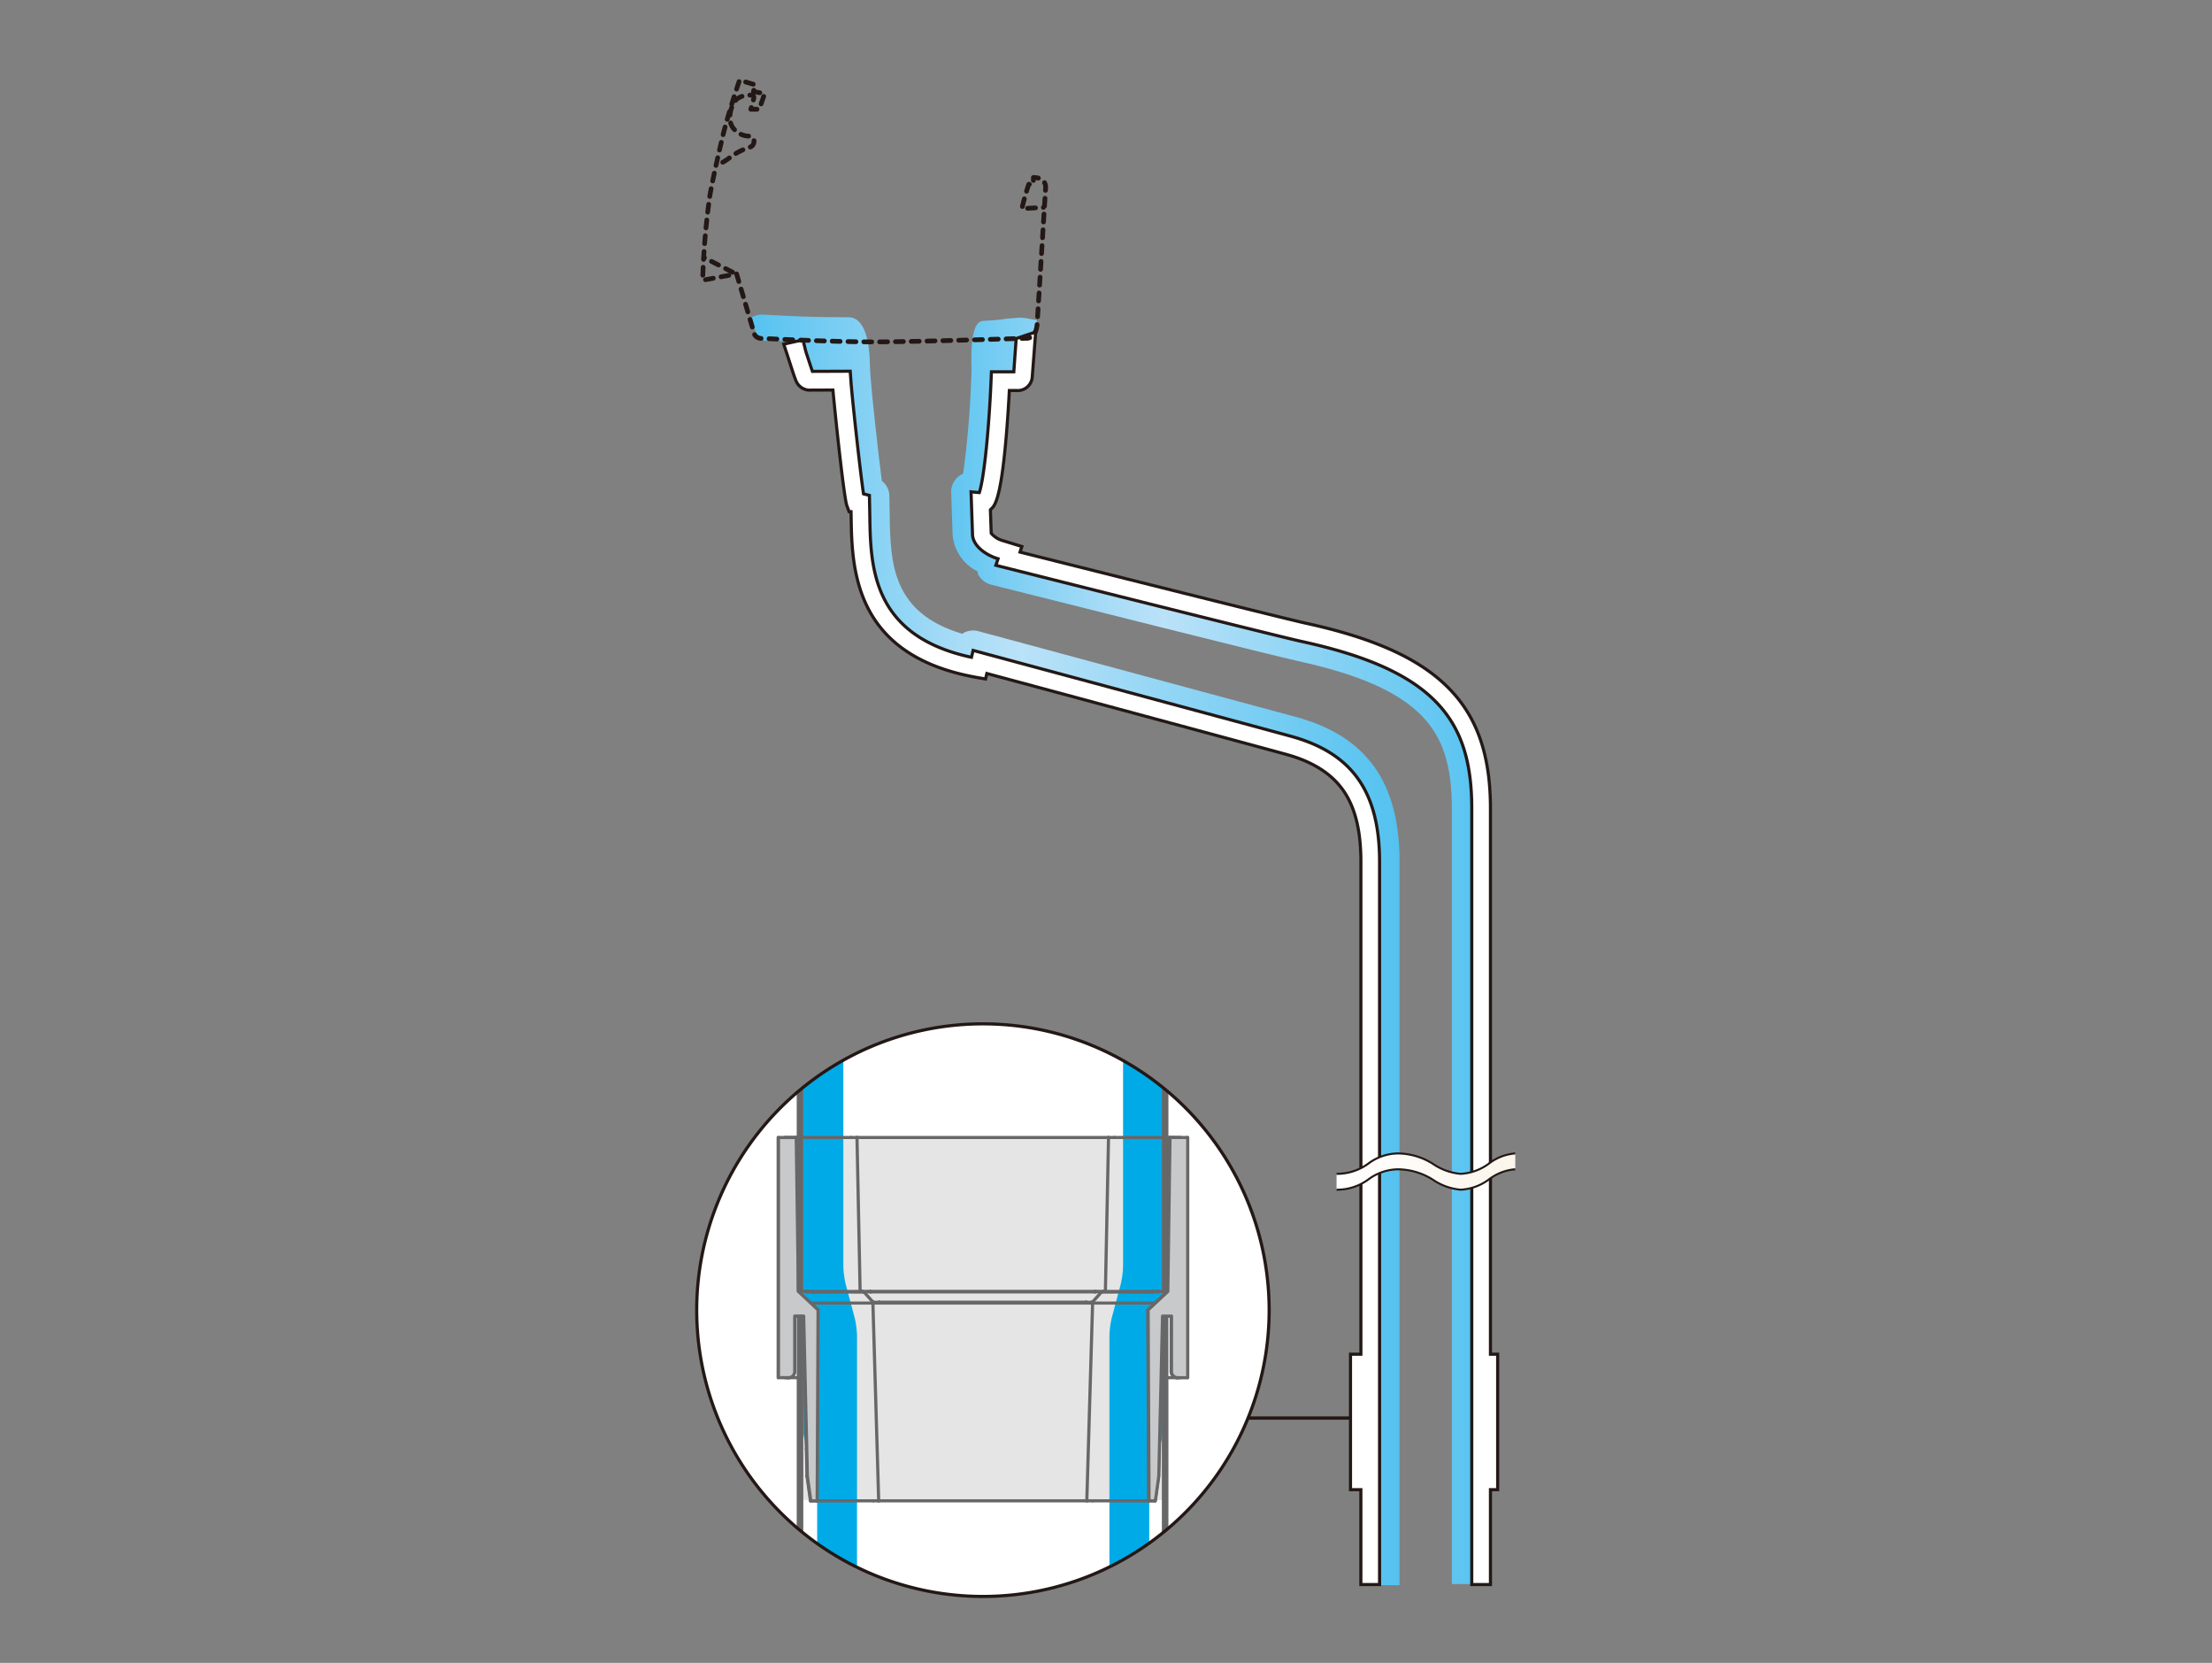 <?xml version="1.0" encoding="UTF-8"?> <svg xmlns="http://www.w3.org/2000/svg" xmlns:xlink="http://www.w3.org/1999/xlink" width="322" height="242" viewBox="0 0 322 242"><rect x="0" y="0" width="322" height="242" fill="#808080" stroke="none"/><defs><style> .cls-1, .cls-12, .cls-16, .cls-19, .cls-2, .cls-8 { fill: none; } .cls-12, .cls-19, .cls-2, .cls-8 { stroke: #231815; } .cls-2 { stroke-width: 0.483px; } .cls-3 { clip-path: url(#clip-path); } .cls-4 { fill: url(#linear-gradient); } .cls-5 { clip-path: url(#clip-path-2); } .cls-6 { fill: url(#linear-gradient-2); } .cls-7 { fill: #fff; } .cls-8 { stroke-width: 0.455px; } .cls-9 { clip-path: url(#clip-path-3); } .cls-10 { fill: url(#linear-gradient-3); } .cls-11 { fill: #231815; } .cls-12, .cls-16 { stroke-linecap: round; stroke-linejoin: round; } .cls-12 { stroke-width: 0.69px; stroke-dasharray: 0 1.151 0 0 1.151 0; } .cls-13 { clip-path: url(#clip-path-4); } .cls-14 { fill: #e5e5e6; } .cls-15 { fill: #00aae7; } .cls-16 { stroke: #686767; } .cls-16, .cls-19 { stroke-width: 0.461px; } .cls-17 { fill: #c8c9ca; } .cls-18 { fill: #686767; } </style><clipPath id="clip-path"><path class="cls-1" d="M109.248,46.3l.854,2.232,1.1,1.037h1.794l1.008.095,1.224-.031,1.227,2.515-1.03,2.532.142.431a2.687,2.687,0,0,0,2.7,1.834s1.415-.005,2.82-.012c.357,3.883,1.333,12.593,1.754,15.375a2.818,2.818,0,0,0,.864,1.6c.008.529.02,1.117.02,1.117.106,7.419.281,19.856,17.093,23.466a2.835,2.835,0,0,0,2.18-.479c.556.152,44.219,11.945,44.219,11.945,7.607,2.1,10.717,6.58,10.717,15.454V230.691h5.8V125.413c0-11.532-4.755-18.218-14.969-21.044L142.416,91.855a2.9,2.9,0,0,0-2.237.3c-.034.023-.054.059-.086.082-10.241-3.038-10.477-10.259-10.581-17.31,0-.017-.054-2.9-.054-2.9a2.786,2.786,0,0,0-1.091-2.048c-.56-4.285-1.5-13.043-1.621-14.875,0-.01-.089-1.288-.089-1.288-.061-.871.167-7.645-3.149-7.645-6.157,0-8.483-.183-12.472-.392l-.152,0a2.874,2.874,0,0,0-1.636.519"></path></clipPath><linearGradient id="linear-gradient" x1="-467.285" y1="602.364" x2="-465.56" y2="602.364" gradientTransform="matrix(54.769, 0, 0, -54.769, 25701.627, 33128.87)" gradientUnits="userSpaceOnUse"><stop offset="0" stop-color="#54c2f0"></stop><stop offset="0.132" stop-color="#78cdf3"></stop><stop offset="0.325" stop-color="#a8dcf7"></stop><stop offset="0.421" stop-color="#bae2f8"></stop><stop offset="1" stop-color="#54c2f0"></stop></linearGradient><clipPath id="clip-path-2"><path class="cls-1" d="M148.4,46.233c-3.367.207-1.494.263-5.33.473-2.1.114-1.617,6.667-1.644,7.283L141.37,55.3A133.308,133.308,0,0,1,140.2,68.938a2.779,2.779,0,0,0-.828.528,2.884,2.884,0,0,0-.911,2.11c0,.033.212,6.33.212,6.33a6.517,6.517,0,0,0,3.619,5.235,2.779,2.779,0,0,0,.135.522,2.912,2.912,0,0,0,1.834,1.417l1.727.437c9.208,2.317,39.513,9.934,42.891,10.671,8.98,1.954,14.748,4.514,18.148,8.051,3.028,3.149,4.317,7.167,4.317,13.425v112.86h5.8V117.664c0-7.79-1.827-13.171-5.938-17.445-4.235-4.406-10.938-7.485-21.089-9.7-2.6-.566-23.449-5.784-42.271-10.519,0,0,0-.01,0-.019a2.986,2.986,0,0,0-1.757-1.454,3.317,3.317,0,0,1-1.621-.994c-.015-.409-.067-2.084-.119-3.6a2.891,2.891,0,0,0,.973-1.321c.932-2.784,1.535-10.728,1.783-15.6h.488a4.041,4.041,0,0,0,2.576-1.175l.76-9.263c-.981-.115-1.653-.34-2.342-.34-.061,0-.121,0-.182,0"></path></clipPath><linearGradient id="linear-gradient-2" x1="-468.141" y1="601.969" x2="-466.416" y2="601.969" gradientTransform="matrix(47.683, 0, 0, -47.683, 22457.116, 28842.123)" xlink:href="#linear-gradient"></linearGradient><clipPath id="clip-path-3"><path class="cls-1" d="M212.629,170.828c-3.061,0-4.811-2.968-9.062-2.968-4.147,0-4.538,2.968-9.007,2.968v2.31c4.469,0,4.86-2.967,9.007-2.967,4.251,0,6,2.967,9.062,2.967,3.35,0,4.952-2.967,7.951-2.967V167.86c-3,0-4.6,2.968-7.951,2.968"></path></clipPath><linearGradient id="linear-gradient-3" x1="-484.083" y1="615.492" x2="-482.358" y2="615.492" gradientTransform="translate(7496.465 -9113.581) scale(15.084)" gradientUnits="userSpaceOnUse"><stop offset="0" stop-color="#fff"></stop><stop offset="1" stop-color="#fbf5ea"></stop></linearGradient><clipPath id="clip-path-4"><path class="cls-1" d="M101.422,190.666A41.664,41.664,0,1,0,143.086,149a41.663,41.663,0,0,0-41.664,41.665"></path></clipPath></defs><g id="レイヤー_2" data-name="レイヤー 2"><g><line class="cls-2" x1="174.696" y1="206.369" x2="198.14" y2="206.369"></line><g class="cls-3"><rect class="cls-4" x="109.248" y="45.78" width="94.474" height="184.911"></rect></g><g class="cls-5"><rect class="cls-6" x="138.457" y="46.228" width="78.681" height="184.296"></rect></g><g><path class="cls-7" d="M200.823,205.872v-80.46c0-10.163-3.958-15.792-12.845-18.248-4.477-1.239-44.56-12.035-44.967-12.146l-1.355-.364s-.145.611-.241,1c-14.539-3.118-14.693-13.241-14.8-20.684l-.056-2.882s-.64-.161-.857-.217c-.487-3.216-1.7-14.308-1.845-16.571l-.091-1.278s-5.131.022-5.5.022c-.108-.269-.628-1.874-.976-2.939l-.4-1.646-2.8.623c.1.319.61,1.864.61,1.864.709,2.189.963,2.961,1.074,3.209l.041.1a2.176,2.176,0,0,0,2.249,1.52l3.183-.014c.385,4.115,1.609,15.688,2.03,16.819l.327.89h.28c0,.226.013.54.013.54.105,7.628.287,20.393,18.307,23.581l1.261.224s.106-.431.191-.8c7.06,1.9,39.6,10.671,43.607,11.779s6.8,2.939,8.512,5.591c1.568,2.425,2.329,5.7,2.329,10.028v71.667h-1.514v19.713H198.1V230.6h2.724v-24.73Z"></path><path class="cls-8" d="M200.823,205.872v-80.46c0-10.163-3.958-15.792-12.845-18.248-4.477-1.239-44.56-12.035-44.967-12.146l-1.355-.364s-.145.611-.241,1c-14.539-3.118-14.693-13.241-14.8-20.684l-.056-2.882s-.64-.161-.857-.217c-.487-3.216-1.7-14.308-1.845-16.571l-.091-1.278s-5.131.022-5.5.022c-.108-.269-.628-1.874-.976-2.939l-.4-1.646-2.8.623c.1.319.61,1.864.61,1.864.709,2.189.963,2.961,1.074,3.209l.041.1a2.176,2.176,0,0,0,2.249,1.52l3.183-.014c.385,4.115,1.609,15.688,2.03,16.819l.327.89h.28c0,.226.013.54.013.54.105,7.628.287,20.393,18.307,23.581l1.261.224s.106-.431.191-.8c7.06,1.9,39.6,10.671,43.607,11.779s6.8,2.939,8.512,5.591c1.568,2.425,2.329,5.7,2.329,10.028v71.667h-1.514v19.713H198.1V230.6h2.724v-24.73Z"></path><path class="cls-7" d="M214.243,208.517V230.6h2.722V216.79h1.051V197.079h-1.051V117.664c0-7.64-1.867-13.144-5.893-17.324-4.2-4.38-10.882-7.447-21-9.649-3.279-.716-34.5-8.567-41.587-10.347.129-.387.268-.813.268-.813l-2.721-.838a3.44,3.44,0,0,1-1.74-1.085c0-.126-.076-2.151-.12-3.422.064-.061.132-.13.132-.13.483-.459,1.371-1.321,2.147-10.244.243-2.755.4-5.443.479-6.978h1.078a2.122,2.122,0,0,0,2.257-1.975l.5-6.545-2.839.952-.345,4.841h-3.261l-.056,1.307c-.271,6.51-.975,14.1-1.708,16.274l-1.2-.112.213,6.232c.07,1.647,1.941,2.964,3.658,3.491l.059.016c-.139.415-.317.954-.317.954l1.423.358c1.613.406,39.376,9.916,43.1,10.725,9.568,2.086,15.8,4.9,19.621,8.875,3.545,3.693,5.132,8.454,5.132,15.437v90.853Z"></path><path class="cls-8" d="M214.243,208.517V230.6h2.722V216.79h1.051V197.079h-1.051V117.664c0-7.64-1.867-13.144-5.893-17.324-4.2-4.38-10.882-7.447-21-9.649-3.279-.716-34.5-8.567-41.587-10.347.129-.387.268-.813.268-.813l-2.721-.838a3.44,3.44,0,0,1-1.74-1.085c0-.126-.076-2.151-.12-3.422.064-.061.132-.13.132-.13.483-.459,1.371-1.321,2.147-10.244.243-2.755.4-5.443.479-6.978h1.078a2.122,2.122,0,0,0,2.257-1.975l.5-6.545-2.839.952-.345,4.841h-3.261l-.056,1.307c-.271,6.51-.975,14.1-1.708,16.274l-1.2-.112.213,6.232c.07,1.647,1.941,2.964,3.658,3.491l.059.016c-.139.415-.317.954-.317.954l1.423.358c1.613.406,39.376,9.916,43.1,10.725,9.568,2.086,15.8,4.9,19.621,8.875,3.545,3.693,5.132,8.454,5.132,15.437v90.853Z"></path></g><g class="cls-9"><rect class="cls-10" x="194.56" y="167.86" width="26.02" height="5.278"></rect></g><g><path class="cls-11" d="M194.56,170.976a7.879,7.879,0,0,0,4.7-1.507,7.149,7.149,0,0,1,4.306-1.462,9.605,9.605,0,0,1,4.906,1.467,8.559,8.559,0,0,0,4.154,1.5,7.652,7.652,0,0,0,4.183-1.507,7.057,7.057,0,0,1,3.768-1.462v-.29a7.335,7.335,0,0,0-3.92,1.5,7.376,7.376,0,0,1-4.031,1.466,8.318,8.318,0,0,1-4.015-1.469,9.879,9.879,0,0,0-5.045-1.5,7.48,7.48,0,0,0-4.464,1.5,7.563,7.563,0,0,1-4.545,1.466Z"></path><path class="cls-11" d="M194.56,173.284a7.865,7.865,0,0,0,4.7-1.507,7.175,7.175,0,0,1,4.306-1.461,9.624,9.624,0,0,1,4.906,1.464,8.542,8.542,0,0,0,4.154,1.5,7.644,7.644,0,0,0,4.183-1.507,7.064,7.064,0,0,1,3.768-1.461v-.293a7.331,7.331,0,0,0-3.92,1.506,7.39,7.39,0,0,1-4.031,1.464,8.355,8.355,0,0,1-4.015-1.467,9.9,9.9,0,0,0-5.045-1.5,7.487,7.487,0,0,0-4.464,1.506,7.563,7.563,0,0,1-4.545,1.464Z"></path><path class="cls-12" d="M151.887,30.187l-3.13.175a36.215,36.215,0,0,1,1-3.544h.674v-.984c2,0,1.777,1.551,1.777,1.551l-1.225,19.646c-.126,2.449-1.7,2.2-1.7,2.2s-15.991.525-22.147.525-15.988-.5-15.988-.5c-1.179.074-1.346-.678-1.346-.678l-2.577-8.715-4.938.918a112.372,112.372,0,0,1,.925-11.445c.249-2.277,2.075-9.835,2.075-9.835.831-3.356,2.369-7.833,2.369-7.833l2.318.687-.3.971,1.638.3-.789,2.273H109.3l.428-1.568s.15-.547-.516-.484c0,0-2-.128-2.575,1.476,0,0-.908,1.939.06,3.272a2.946,2.946,0,0,0,2.394,1.215.683.683,0,0,1,.665.756.88.88,0,0,1-.665.879,9.783,9.783,0,0,0-2.608,1.3s-1.576,1.273-2,1.06"></path><line class="cls-12" x1="102.549" y1="37.511" x2="106.971" y2="39.784"></line><path class="cls-7" d="M184.749,190.664A41.665,41.665,0,1,1,143.086,149a41.663,41.663,0,0,1,41.663,41.665"></path></g><g class="cls-13"><rect class="cls-14" x="116.551" y="165.537" width="53.167" height="52.783"></rect><path class="cls-15" d="M123.119,186.938a12.971,12.971,0,0,1-.355-2.718V86.549c0-.762-2.465-1.383-3.223-1.383h-1.29a1.387,1.387,0,0,0-1.382,1.383V207.864a6.956,6.956,0,0,0,.617,2.617l.121.239a9.224,9.224,0,0,0,1.349,2.617v74.631c-.734.758-.112,1.381.647,1.381h1.931c.76,0,3.222-.623,3.222-1.381V194.444a12.675,12.675,0,0,0-.355-2.719Z"></path><path class="cls-15" d="M163.129,186.938a12.714,12.714,0,0,0,.356-2.718V86.549c0-.762,2.466-1.383,3.222-1.383H168a1.385,1.385,0,0,1,1.383,1.383V207.864a6.972,6.972,0,0,1-.615,2.617l-.119.239a9.2,9.2,0,0,1-1.355,2.617v74.631c.738.758.113,1.381-.643,1.381h-1.931c-.763,0-3.222-.623-3.222-1.381V194.444a12.675,12.675,0,0,1,.355-2.719Z"></path><line class="cls-16" x1="170.255" y1="166.051" x2="170.771" y2="165.537"></line><line class="cls-16" x1="170.2" y1="170.132" x2="171.827" y2="168.502"></line><line class="cls-16" x1="170.139" y1="174.214" x2="171.828" y2="172.526"></line><line class="cls-16" x1="170.083" y1="178.297" x2="171.828" y2="176.55"></line><line class="cls-16" x1="170.024" y1="182.376" x2="171.828" y2="180.574"></line><line class="cls-16" x1="169.967" y1="186.458" x2="171.827" y2="184.596"></line><line class="cls-16" x1="167.091" y1="193.358" x2="171.827" y2="188.622"></line><line class="cls-16" x1="170.481" y1="193.989" x2="171.827" y2="192.645"></line><line class="cls-16" x1="167.112" y1="197.365" x2="169.091" y2="195.379"></line><line class="cls-16" x1="170.481" y1="198.015" x2="171.827" y2="196.671"></line><line class="cls-16" x1="167.129" y1="201.368" x2="168.998" y2="199.5"></line><line class="cls-16" x1="167.149" y1="205.374" x2="168.904" y2="203.618"></line><line class="cls-16" x1="167.169" y1="209.376" x2="168.805" y2="207.739"></line><line class="cls-16" x1="167.188" y1="213.384" x2="168.71" y2="211.863"></line><line class="cls-16" x1="167.208" y1="217.386" x2="168.458" y2="216.138"></line><line class="cls-16" x1="114.29" y1="165.675" x2="114.43" y2="165.537"></line><line class="cls-16" x1="114.29" y1="169.701" x2="115.892" y2="168.097"></line><line class="cls-16" x1="114.29" y1="173.724" x2="115.953" y2="172.07"></line><line class="cls-16" x1="114.29" y1="177.751" x2="116.005" y2="176.039"></line><line class="cls-16" x1="114.29" y1="181.773" x2="116.059" y2="180.006"></line><line class="cls-16" x1="114.29" y1="185.797" x2="116.12" y2="183.973"></line><line class="cls-16" x1="114.29" y1="189.822" x2="116.172" y2="187.942"></line><line class="cls-16" x1="116.608" y1="191.527" x2="118.247" y2="189.889"></line><line class="cls-16" x1="114.29" y1="193.846" x2="115.638" y2="192.5"></line><line class="cls-16" x1="117.019" y1="195.142" x2="119.027" y2="193.13"></line><line class="cls-16" x1="114.29" y1="197.867" x2="115.638" y2="196.523"></line><line class="cls-16" x1="117.112" y1="199.073" x2="119.01" y2="197.176"></line><line class="cls-16" x1="117.203" y1="203.005" x2="118.989" y2="201.218"></line><line class="cls-16" x1="117.295" y1="206.939" x2="118.972" y2="205.262"></line><line class="cls-16" x1="117.385" y1="210.869" x2="118.953" y2="209.307"></line><line class="cls-16" x1="117.477" y1="214.804" x2="118.931" y2="213.348"></line><line class="cls-16" x1="117.973" y1="218.333" x2="118.913" y2="217.393"></line><line class="cls-16" x1="115.86" y1="165.537" x2="114.292" y2="165.537"></line><line class="cls-16" x1="116.174" y1="187.942" x2="115.859" y2="165.537"></line><line class="cls-16" x1="118.906" y1="218.414" x2="119.041" y2="190.63"></line><line class="cls-16" x1="117.981" y1="218.414" x2="118.906" y2="218.414"></line><line class="cls-16" x1="117.477" y1="214.833" x2="117.981" y2="218.416"></line><line class="cls-16" x1="117.477" y1="214.833" x2="116.937" y2="191.527"></line><line class="cls-16" x1="115.638" y1="191.527" x2="116.935" y2="191.527"></line><line class="cls-16" x1="115.638" y1="199.592" x2="115.638" y2="191.527"></line><path class="cls-16" d="M114.74,200.488a.9.9,0,0,0,.9-.9"></path><line class="cls-16" x1="114.29" y1="200.488" x2="114.742" y2="200.488"></line><line class="cls-16" x1="113.276" y1="200.488" x2="113.276" y2="165.537"></line><line class="cls-16" x1="119.041" y1="190.63" x2="116.174" y2="187.942"></line><line class="cls-16" x1="170.481" y1="191.527" x2="170.481" y2="199.592"></line><line class="cls-16" x1="169.184" y1="191.527" x2="170.482" y2="191.527"></line><line class="cls-16" x1="169.184" y1="191.527" x2="168.64" y2="214.831"></line><line class="cls-16" x1="168.139" y1="218.414" x2="168.638" y2="214.831"></line><line class="cls-16" x1="167.214" y1="218.414" x2="168.138" y2="218.414"></line><line class="cls-16" x1="167.08" y1="190.63" x2="167.214" y2="218.416"></line><line class="cls-16" x1="169.945" y1="187.942" x2="167.081" y2="190.63"></line><line class="cls-16" x1="170.262" y1="165.537" x2="169.945" y2="187.942"></line><line class="cls-16" x1="171.828" y1="165.537" x2="170.262" y2="165.537"></line><line class="cls-16" x1="172.843" y1="200.488" x2="172.843" y2="165.537"></line><line class="cls-16" x1="171.38" y1="200.488" x2="171.828" y2="200.488"></line><path class="cls-16" d="M170.481,199.592a.9.9,0,0,0,.9.9"></path><line class="cls-16" x1="167.214" y1="218.414" x2="166.616" y2="218.414"></line><line class="cls-16" x1="167.063" y1="190.647" x2="167.081" y2="190.63"></line><line class="cls-16" x1="119.497" y1="218.414" x2="118.906" y2="218.414"></line><line class="cls-16" x1="119.041" y1="190.63" x2="119.061" y2="190.647"></line><path class="cls-16" d="M169.443,187.967a.631.631,0,0,0,.479,0"></path><path class="cls-16" d="M116.2,187.965a.64.64,0,0,0,.477,0"></path><line class="cls-16" x1="159.053" y1="218.414" x2="166.618" y2="218.414"></line><line class="cls-16" x1="119.497" y1="218.414" x2="127.068" y2="218.414"></line><line class="cls-16" x1="169.571" y1="165.537" x2="170.26" y2="165.537"></line><line class="cls-16" x1="115.86" y1="165.537" x2="116.551" y2="165.537"></line><line class="cls-16" x1="171.38" y1="200.488" x2="169.937" y2="200.488"></line><line class="cls-16" x1="116.18" y1="200.488" x2="114.74" y2="200.488"></line><line class="cls-16" x1="123.879" y1="165.537" x2="116.553" y2="165.537"></line><line class="cls-16" x1="169.571" y1="165.537" x2="162.24" y2="165.537"></line><line class="cls-16" x1="169.938" y1="200.488" x2="168.975" y2="200.488"></line><line class="cls-16" x1="117.144" y1="200.488" x2="116.18" y2="200.488"></line><line class="cls-16" x1="159.053" y1="218.414" x2="158.209" y2="218.414"></line><line class="cls-16" x1="127.912" y1="218.414" x2="127.068" y2="218.414"></line><line class="cls-16" x1="127.912" y1="218.414" x2="158.207" y2="218.414"></line><line class="cls-16" x1="124.753" y1="165.537" x2="125.208" y2="187.942"></line><line class="cls-16" x1="123.879" y1="165.537" x2="124.753" y2="165.537"></line><line class="cls-16" x1="160.911" y1="187.942" x2="161.369" y2="165.537"></line><line class="cls-16" x1="161.367" y1="165.537" x2="162.242" y2="165.537"></line><line class="cls-16" x1="161.367" y1="165.537" x2="124.751" y2="165.537"></line><path class="cls-16" d="M169.443,188.1a.091.091,0,0,0,.007-.128.117.117,0,0,0-.064-.027"></path><path class="cls-16" d="M168.84,187.942a.457.457,0,0,0-.234.064"></path><line class="cls-16" x1="168.84" y1="187.942" x2="169.384" y2="187.942"></line><line class="cls-16" x1="168.001" y1="189.633" x2="118.247" y2="189.633"></line><path class="cls-16" d="M116.736,187.942a.089.089,0,0,0-.089.089.1.1,0,0,0,.029.066"></path><path class="cls-16" d="M117.513,188.006a.438.438,0,0,0-.231-.064"></path><line class="cls-16" x1="116.736" y1="187.942" x2="117.282" y2="187.942"></line><path class="cls-16" d="M118.392,188.038a4.3,4.3,0,0,0-.879-.032"></path><path class="cls-16" d="M168.608,188.006a4.479,4.479,0,0,0-.883.03"></path><path class="cls-16" d="M127.063,189.47a.758.758,0,0,0,.47.163"></path><path class="cls-16" d="M158.584,189.633a.756.756,0,0,0,.472-.162"></path><path class="cls-16" d="M159.056,189.47c.428-.474.852-.952,1.277-1.434"></path><polyline class="cls-16" points="167.725 188.038 166.861 188.034 166.022 188.033 165.213 188.029 164.452 188.029 163.736 188.026 163.065 188.026 162.449 188.026 161.893 188.029 161.398 188.029 160.976 188.033 160.621 188.034 160.335 188.038"></polyline><polyline class="cls-16" points="125.786 188.038 125.493 188.034 125.124 188.033 124.689 188.029 124.19 188.029 123.629 188.026 123.013 188.026 122.337 188.026 121.618 188.029 120.855 188.029 120.065 188.033 119.241 188.034 118.394 188.038"></polyline><path class="cls-16" d="M125.786,188.038c.424.48.847.957,1.275,1.433"></path><path class="cls-16" d="M118.392,188.038a.112.112,0,0,0-.076-.1"></path><line class="cls-16" x1="117.282" y1="187.942" x2="118.318" y2="187.942"></line><path class="cls-16" d="M167.8,187.942a.117.117,0,0,0-.077.1"></path><line class="cls-16" x1="167.802" y1="187.942" x2="168.842" y2="187.942"></line><path class="cls-16" d="M125.786,188.038a.441.441,0,0,0-.265-.1"></path><line class="cls-16" x1="118.316" y1="187.942" x2="125.521" y2="187.942"></line><path class="cls-16" d="M160.6,187.942a.433.433,0,0,0-.264.1"></path><line class="cls-16" x1="160.599" y1="187.942" x2="167.804" y2="187.942"></line><path class="cls-16" d="M127.063,189.47a2.761,2.761,0,0,0,.916.035"></path><line class="cls-16" x1="127.979" y1="189.633" x2="127.979" y2="189.505"></line><line class="cls-16" x1="158.14" y1="189.633" x2="158.14" y2="189.505"></line><path class="cls-16" d="M158.14,189.505a2.733,2.733,0,0,0,.916-.034"></path><path class="cls-16" d="M126.719,188.006a3.836,3.836,0,0,0-.933.03"></path><path class="cls-16" d="M160.333,188.038a3.74,3.74,0,0,0-.933-.032"></path><line class="cls-16" x1="127.979" y1="189.505" x2="158.14" y2="189.505"></line><line class="cls-16" x1="159.401" y1="188.006" x2="126.721" y2="188.006"></line><line class="cls-16" x1="159.401" y1="188.006" x2="159.401" y2="187.942"></line><line class="cls-16" x1="159.401" y1="187.942" x2="160.597" y2="187.942"></line><line class="cls-16" x1="126.719" y1="188.006" x2="126.719" y2="187.942"></line><line class="cls-16" x1="125.52" y1="187.942" x2="126.719" y2="187.942"></line><line class="cls-16" x1="126.719" y1="187.942" x2="159.4" y2="187.942"></line><line class="cls-16" x1="158.207" y1="218.414" x2="159.056" y2="189.471"></line><line class="cls-16" x1="127.063" y1="189.47" x2="127.91" y2="218.414"></line><path class="cls-17" d="M116.224,187.942l-.315-22.4h-2.584v34.951h1.464a.9.9,0,0,0,.9-.9v-8.065h1.3l.542,23.306.5,3.583h.923l.132-27.786Z"></path><path class="cls-16" d="M116.224,187.942l-.315-22.4h-2.584v34.951h1.464a.9.9,0,0,0,.9-.9v-8.065h1.3l.542,23.306.5,3.583h.923l.132-27.786Z"></path><path class="cls-17" d="M168.186,218.414l.5-3.583.547-23.3h1.3v8.065a.9.9,0,0,0,.9.9h1.463V165.537h-2.58L170,187.942l-2.869,2.688.133,27.784Z"></path><path class="cls-16" d="M168.186,218.414l.5-3.583.547-23.3h1.3v8.065a.9.9,0,0,0,.9.9h1.463V165.537h-2.58L170,187.942l-2.869,2.688.133,27.784Z"></path><rect class="cls-18" x="115.978" y="191.527" width="0.958" height="102.86"></rect><rect class="cls-18" x="115.978" y="85.165" width="0.958" height="102.861"></rect><rect class="cls-18" x="169.131" y="191.527" width="0.955" height="102.86"></rect><rect class="cls-18" x="169.131" y="85.165" width="0.955" height="102.861"></rect></g><path class="cls-19" d="M184.749,190.664A41.665,41.665,0,1,1,143.086,149,41.663,41.663,0,0,1,184.749,190.664Z"></path></g></g></svg> 
